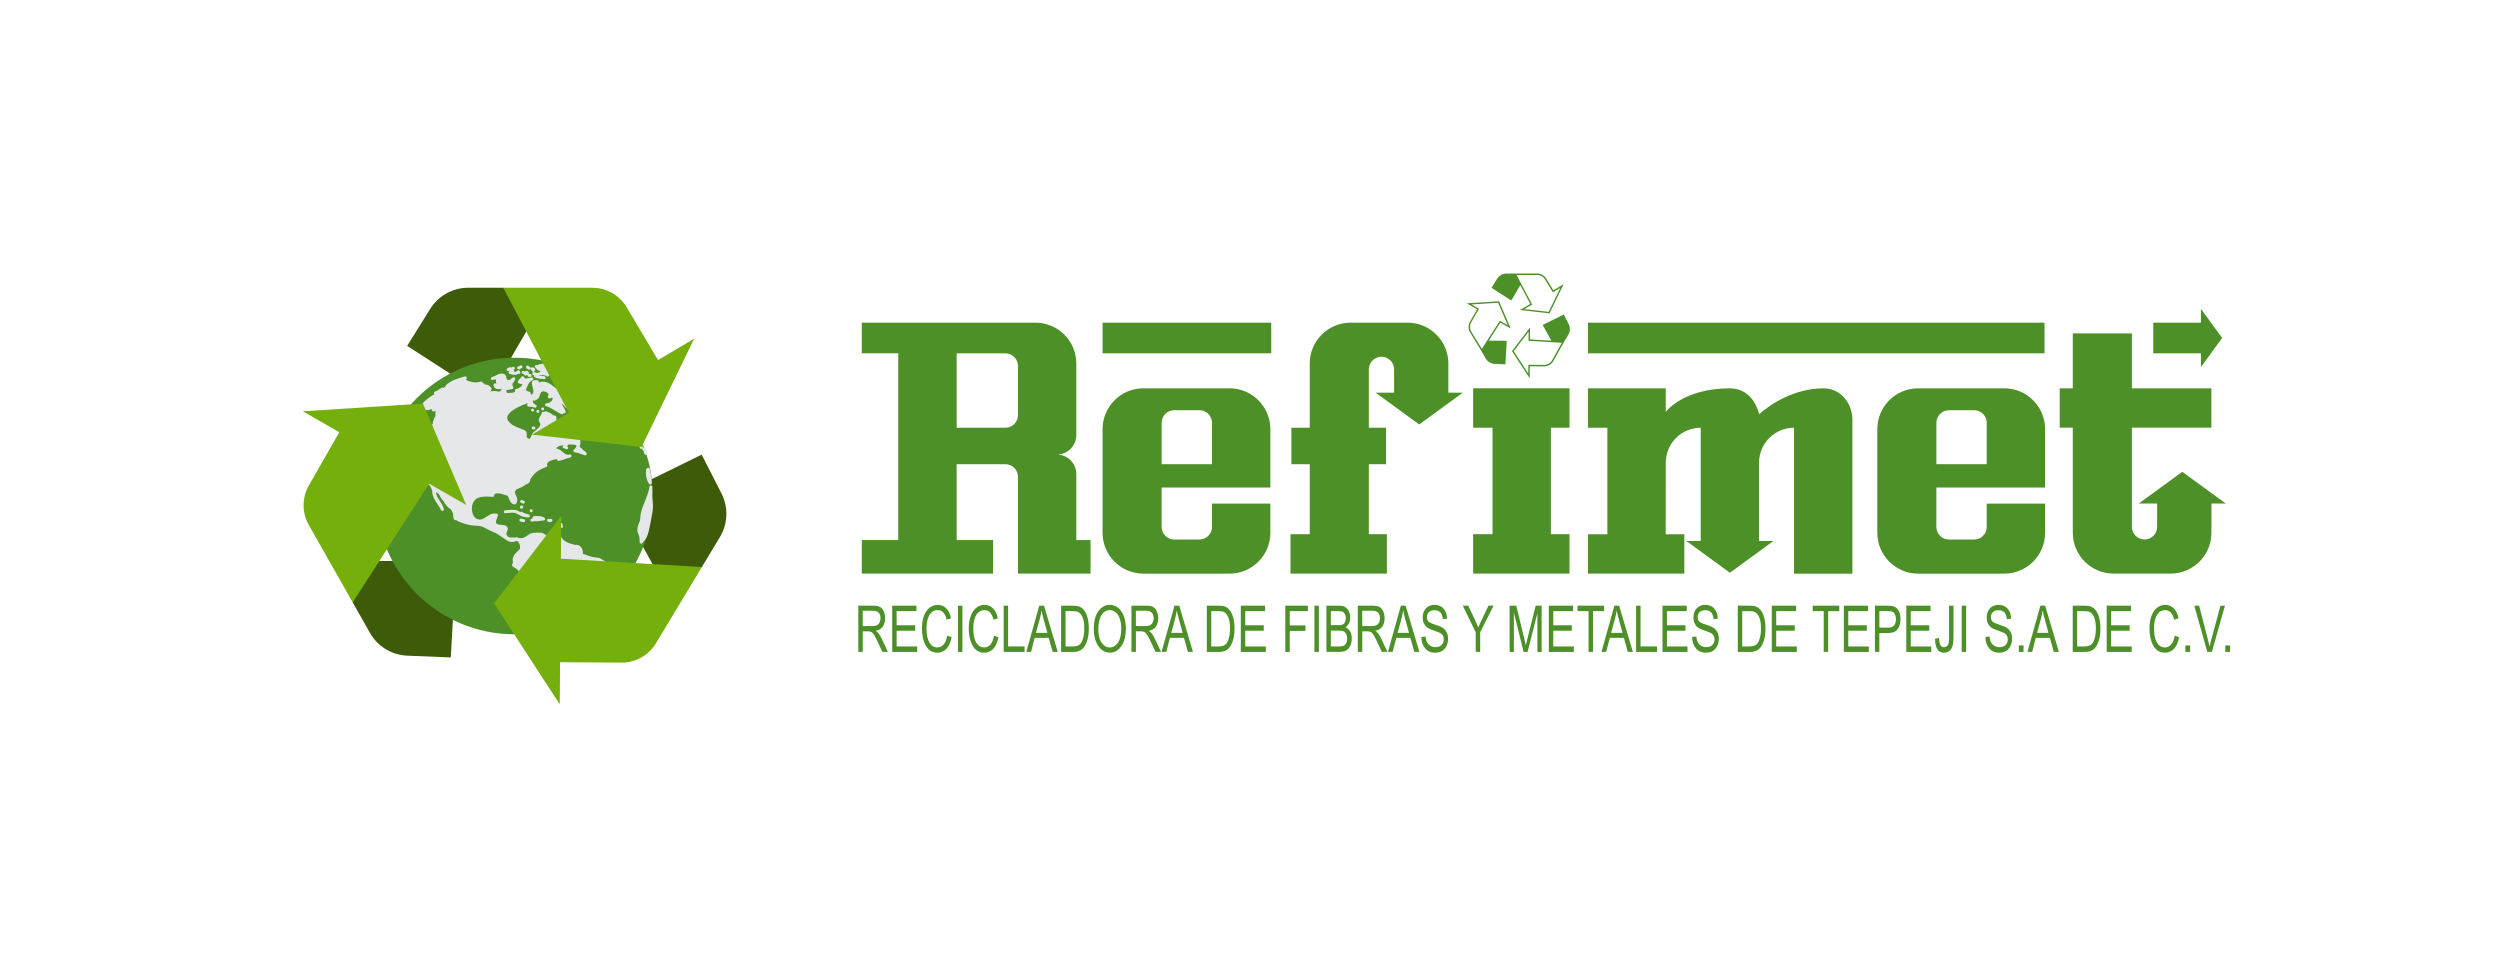 <?xml version="1.0" encoding="utf-8"?>
<!-- Generator: Adobe Illustrator 24.0.0, SVG Export Plug-In . SVG Version: 6.00 Build 0)  -->
<svg version="1.1" id="Capa_1" xmlns="http://www.w3.org/2000/svg" xmlns:xlink="http://www.w3.org/1999/xlink" x="0px" y="0px"
	 viewBox="0 0 750 294" style="enable-background:new 0 0 750 294;" xml:space="preserve">
<style type="text/css">
	.st0{fill:#4C9027;}
	.st1{fill:#3D5B09;}
	.st2{fill-rule:evenodd;clip-rule:evenodd;fill:#4C9027;}
	.st3{fill:#E6E7E8;}
	.st4{fill:#74AF0C;}
</style>
<g>
	<path class="st0" d="M381.11,146.26v-17.51c0-6.77-5.49-12.26-12.26-12.26h-25.82c-6.77,0-12.26,5.49-12.26,12.26v31.08
		c0,6.77,5.49,12.26,12.26,12.26h25.82c6.77,0,12.26-5.49,12.26-12.26v-8.75H363.6v7c0,2.08-1.69,3.78-3.78,3.78h-7.55
		c-2.08,0-3.78-1.69-3.78-3.78v-11.82H381.11z M352.27,123.06h7.55c2.08,0,3.78,1.69,3.78,3.78v12.42h-15.1v-12.42
		C348.5,124.75,350.19,123.06,352.27,123.06z"/>
	<path class="st0" d="M613.53,146.26v-17.51c0-6.77-5.49-12.26-12.26-12.26h-25.82c-6.77,0-12.26,5.49-12.26,12.26v31.08
		c0,6.77,5.49,12.26,12.26,12.26h25.82c6.77,0,12.26-5.49,12.26-12.26v-8.75h-17.51v7c0,2.08-1.69,3.78-3.78,3.78h-7.55
		c-2.08,0-3.78-1.69-3.78-3.78v-11.82H613.53z M584.69,123.06h7.55c2.08,0,3.78,1.69,3.78,3.78v12.42h-15.1v-12.42
		C580.92,124.75,582.61,123.06,584.69,123.06z"/>
	<path class="st0" d="M283.5,128.31"/>
	<polygon class="st0" points="470.85,128.31 470.85,116.49 441.94,116.49 441.94,128.31 447.76,128.31 447.76,160.26 441.94,160.26 
		441.94,172.08 470.85,172.08 470.85,160.26 465.27,160.26 465.27,128.31 	"/>
	<rect x="330.77" y="96.8" class="st0" width="50.6" height="9.19"/>
	<rect x="476.39" y="96.8" class="st0" width="136.96" height="9.19"/>
	<path class="st0" d="M667.74,151.07l-13.06-9.53l-13.06,9.53h5.52v7c0,2.08-1.69,3.78-3.78,3.78h-0.01c-2.08,0-3.78-1.69-3.78-3.78
		v-29.76h23.85v-11.82h-23.85v-16.48h-17.73v16.48h-3.92v11.82h3.92v31.51c0,6.77,5.49,12.26,12.26,12.26h17.07
		c6.77,0,12.26-5.49,12.26-12.26v-8.75H667.74z"/>
	<path class="st0" d="M412.7,117.81l13.06,9.53l13.06-9.53h-4.31v-8.75c0-6.77-5.49-12.26-12.26-12.26h-17.07
		c-6.77,0-12.26,5.49-12.26,12.26v19.26h-5.51v10.94h5.51v21.01h-5.77v11.82h28.91v-11.82h-5.41v-21.01h5.15v-10.94h-5.15V110.8
		c0-2.08,1.69-3.78,3.78-3.78h0.01c2.08,0,3.78,1.69,3.78,3.78v7H412.7z"/>
	<path class="st0" d="M554.09,120.39c-1.28-1.95-3.47-3.89-7.1-3.89c-11.13,0-19.26,7.79-19.26,7.79s-1.51-7.79-8.75-7.79
		c-14.08,0-19.26,7.07-19.26,7.07v-7.07h-23.33v11.82h5.82v31.95h-5.82v11.82h28.91v-11.82h-5.59l0.02-21.46
		c0-5.8,4.7-10.49,10.49-10.49v33.97h-4.31l13.06,9.53l13.06-9.53h-4.31l0-23.48c0-5.8,4.7-10.49,10.49-10.49l0,43.77h17.51l0-45.95
		C555.75,124.1,555.21,122.08,554.09,120.39z"/>
	<polygon class="st0" points="666.64,101.39 660.28,92.67 660.28,96.8 645.98,96.8 645.98,105.99 660.28,105.99 660.28,110.11 	"/>
	<path class="st0" d="M322.89,162.01v-19.78c0-3.24-2.63-5.86-5.86-5.86c3.24,0,5.86-2.63,5.86-5.86v-21.45
		c0-6.77-5.49-12.26-12.26-12.26h-52.09v9.19h10.94v56.03h-10.94v10.07h39.39v-10.07H287v-22.76h14.61c2.08,0,3.78,1.69,3.78,3.78
		v29.05h21.77v-0.68v-9.39H322.89z M305.39,124.54c0,2.08-1.69,3.78-3.78,3.78h-12.42H287v-22.32h14.61c2.08,0,3.78,1.69,3.78,3.78
		V124.54z"/>
	<g>
		<path class="st0" d="M257.49,195.57V181.7h4.46c0.93,0,1.62,0.13,2.06,0.39c0.44,0.26,0.81,0.69,1.09,1.29
			c0.28,0.6,0.43,1.3,0.43,2.09c0,1.05-0.24,1.89-0.72,2.54c-0.48,0.65-1.18,1.06-2.1,1.24c0.37,0.25,0.66,0.51,0.85,0.77
			c0.4,0.53,0.74,1.12,1.05,1.77l1.76,3.77h-1.67l-1.34-2.88c-0.52-1.13-0.91-1.89-1.18-2.28c-0.26-0.39-0.52-0.66-0.77-0.79
			c-0.25-0.14-0.59-0.2-1.04-0.2h-1.54v6.16H257.49z M258.82,187.82h2.86c0.62,0,1.1-0.09,1.42-0.26c0.32-0.17,0.58-0.44,0.77-0.8
			c0.19-0.37,0.28-0.79,0.28-1.28c0-0.7-0.18-1.25-0.54-1.65c-0.36-0.4-0.9-0.6-1.61-0.6h-3.18V187.82z"/>
		<path class="st0" d="M267.66,195.57V181.7h7.27v1.64h-5.94v4.24h5.56v1.64h-5.56v4.72h6.17v1.64H267.66z"/>
		<path class="st0" d="M284.14,190.7l1.34,0.46c-0.3,1.56-0.81,2.72-1.55,3.49c-0.74,0.77-1.64,1.15-2.7,1.15
			c-0.93,0-1.73-0.26-2.39-0.77c-0.66-0.51-1.2-1.34-1.62-2.47c-0.42-1.14-0.63-2.48-0.63-4.02c0-1.53,0.21-2.82,0.63-3.88
			c0.42-1.06,0.99-1.86,1.71-2.39c0.72-0.54,1.52-0.81,2.41-0.81c0.97,0,1.81,0.34,2.5,1.02c0.7,0.68,1.19,1.68,1.47,3.01l-1.3,0.43
			c-0.45-1.92-1.34-2.88-2.69-2.88c-0.67,0-1.25,0.19-1.74,0.58c-0.49,0.39-0.88,0.99-1.18,1.81c-0.29,0.82-0.44,1.86-0.44,3.11
			c0,1.9,0.3,3.32,0.89,4.27c0.59,0.95,1.38,1.42,2.36,1.42c0.72,0,1.35-0.29,1.88-0.87C283.61,192.77,283.96,191.89,284.14,190.7z"
			/>
		<path class="st0" d="M287.39,195.57V181.7h1.33v13.87H287.39z"/>
		<path class="st0" d="M298.18,190.7l1.34,0.46c-0.3,1.56-0.81,2.72-1.55,3.49c-0.74,0.77-1.64,1.15-2.7,1.15
			c-0.93,0-1.73-0.26-2.39-0.77c-0.66-0.51-1.2-1.34-1.62-2.47c-0.42-1.14-0.63-2.48-0.63-4.02c0-1.53,0.21-2.82,0.63-3.88
			c0.42-1.06,0.99-1.86,1.71-2.39c0.72-0.54,1.52-0.81,2.41-0.81c0.97,0,1.81,0.34,2.5,1.02c0.7,0.68,1.19,1.68,1.47,3.01l-1.3,0.43
			c-0.45-1.92-1.34-2.88-2.69-2.88c-0.67,0-1.25,0.19-1.74,0.58c-0.49,0.39-0.88,0.99-1.18,1.81c-0.29,0.82-0.44,1.86-0.44,3.11
			c0,1.9,0.3,3.32,0.89,4.27c0.59,0.95,1.38,1.42,2.36,1.42c0.72,0,1.35-0.29,1.88-0.87C297.65,192.77,298.01,191.89,298.18,190.7z"
			/>
		<path class="st0" d="M301.1,195.57V181.7h1.33v12.23h4.95v1.64H301.1z"/>
		<path class="st0" d="M307.9,195.57l3.88-13.87h1.42l4.12,13.87h-1.52l-1.17-4.2h-4.23l-1.09,4.2H307.9z M310.78,189.87h3.43
			l-1.05-3.84c-0.32-1.18-0.56-2.14-0.71-2.88c-0.13,0.89-0.31,1.77-0.55,2.65L310.78,189.87z"/>
		<path class="st0" d="M318.33,195.57V181.7h3.47c0.86,0,1.51,0.09,1.96,0.26c0.59,0.22,1.09,0.62,1.52,1.21
			c0.43,0.59,0.76,1.33,1,2.22c0.24,0.89,0.36,1.95,0.36,3.17c0,1.57-0.2,2.9-0.61,4c-0.41,1.09-0.93,1.87-1.57,2.33
			c-0.64,0.46-1.47,0.69-2.51,0.69H318.33z M319.66,193.93h2.14c0.86,0,1.52-0.16,1.97-0.48c0.45-0.32,0.79-0.83,1.03-1.54
			c0.32-0.94,0.48-2.06,0.48-3.38c0-1.41-0.17-2.51-0.51-3.31c-0.34-0.8-0.77-1.34-1.3-1.61c-0.36-0.18-0.92-0.27-1.7-0.27h-2.11
			V193.93z"/>
		<path class="st0" d="M328.13,188.81c0-2.36,0.46-4.18,1.38-5.45c0.92-1.27,2.07-1.91,3.44-1.91c0.89,0,1.7,0.28,2.43,0.85
			c0.73,0.57,1.31,1.39,1.74,2.47c0.43,1.08,0.64,2.37,0.64,3.86c0,2.06-0.41,3.73-1.24,5.02c-0.91,1.43-2.1,2.14-3.57,2.14
			c-1.48,0-2.68-0.73-3.58-2.19C328.54,192.28,328.13,190.68,328.13,188.81z M329.5,188.84c0,1.71,0.33,3.04,1,3.98
			c0.67,0.94,1.48,1.42,2.43,1.42c0.98,0,1.79-0.48,2.45-1.43c0.66-0.95,0.99-2.35,0.99-4.2c0-1.19-0.17-2.26-0.51-3.2
			c-0.26-0.72-0.66-1.3-1.18-1.73c-0.53-0.43-1.1-0.65-1.73-0.65c-1,0-1.83,0.47-2.48,1.42C329.83,185.39,329.5,186.85,329.5,188.84
			z"/>
		<path class="st0" d="M339.43,195.57V181.7h4.46c0.93,0,1.62,0.13,2.06,0.39c0.44,0.26,0.81,0.69,1.09,1.29
			c0.28,0.6,0.43,1.3,0.43,2.09c0,1.05-0.24,1.89-0.72,2.54c-0.48,0.65-1.18,1.06-2.1,1.24c0.37,0.25,0.66,0.51,0.85,0.77
			c0.4,0.53,0.74,1.12,1.05,1.77l1.76,3.77h-1.67l-1.34-2.88c-0.52-1.13-0.91-1.89-1.18-2.28c-0.26-0.39-0.52-0.66-0.77-0.79
			c-0.25-0.14-0.59-0.2-1.04-0.2h-1.54v6.16H339.43z M340.76,187.82h2.86c0.62,0,1.1-0.09,1.42-0.26c0.32-0.17,0.58-0.44,0.77-0.8
			c0.19-0.37,0.28-0.79,0.28-1.28c0-0.7-0.18-1.25-0.54-1.65c-0.36-0.4-0.9-0.6-1.61-0.6h-3.18V187.82z"/>
		<path class="st0" d="M348.47,195.57l3.88-13.87h1.42l4.12,13.87h-1.52l-1.17-4.2h-4.23l-1.09,4.2H348.47z M351.36,189.87h3.43
			l-1.05-3.84c-0.32-1.18-0.56-2.14-0.71-2.88c-0.13,0.89-0.31,1.77-0.55,2.65L351.36,189.87z"/>
		<path class="st0" d="M362.05,195.57V181.7h3.47c0.86,0,1.51,0.09,1.96,0.26c0.59,0.22,1.09,0.62,1.52,1.21
			c0.43,0.59,0.76,1.33,1,2.22c0.24,0.89,0.36,1.95,0.36,3.17c0,1.57-0.2,2.9-0.61,4c-0.41,1.09-0.93,1.87-1.57,2.33
			c-0.64,0.46-1.47,0.69-2.51,0.69H362.05z M363.38,193.93h2.14c0.86,0,1.52-0.16,1.97-0.48c0.45-0.32,0.79-0.83,1.03-1.54
			c0.32-0.94,0.48-2.06,0.48-3.38c0-1.41-0.17-2.51-0.51-3.31c-0.34-0.8-0.77-1.34-1.3-1.61c-0.36-0.18-0.92-0.27-1.7-0.27h-2.11
			V193.93z"/>
		<path class="st0" d="M372.24,195.57V181.7h7.27v1.64h-5.94v4.24h5.56v1.64h-5.56v4.72h6.17v1.64H372.24z"/>
		<path class="st0" d="M385.59,195.57V181.7h6.78v1.64h-5.45v4.29h4.72v1.64h-4.72v6.3H385.59z"/>
		<path class="st0" d="M394.33,195.57V181.7h1.33v13.87H394.33z"/>
		<path class="st0" d="M397.93,195.57V181.7h3.78c0.76,0,1.37,0.13,1.82,0.4c0.45,0.27,0.81,0.69,1.1,1.25
			c0.28,0.57,0.43,1.19,0.43,1.88c0,0.64-0.12,1.21-0.37,1.72c-0.25,0.51-0.59,0.92-1.04,1.23c0.58,0.24,1.04,0.65,1.38,1.23
			c0.34,0.58,0.5,1.29,0.5,2.13c0,0.84-0.15,1.58-0.46,2.21c-0.3,0.63-0.71,1.09-1.22,1.38c-0.51,0.29-1.2,0.43-2.09,0.43H397.93z
			 M399.26,187.53h2.18c0.57,0,0.97-0.04,1.22-0.13c0.35-0.13,0.61-0.35,0.8-0.67c0.19-0.31,0.28-0.74,0.28-1.27
			c0-0.5-0.09-0.91-0.26-1.24c-0.17-0.33-0.4-0.56-0.68-0.69c-0.28-0.13-0.79-0.19-1.52-0.19h-2.02V187.53z M399.26,193.93h2.51
			c0.55,0,0.96-0.06,1.22-0.17c0.38-0.16,0.67-0.43,0.87-0.81c0.2-0.38,0.3-0.85,0.3-1.41c0-0.52-0.1-0.97-0.29-1.33
			c-0.19-0.36-0.45-0.63-0.77-0.79c-0.32-0.17-0.83-0.25-1.51-0.25h-2.33V193.93z"/>
		<path class="st0" d="M407.34,195.57V181.7h4.46c0.93,0,1.62,0.13,2.06,0.39c0.44,0.26,0.81,0.69,1.09,1.29
			c0.28,0.6,0.43,1.3,0.43,2.09c0,1.05-0.24,1.89-0.72,2.54c-0.48,0.65-1.18,1.06-2.1,1.24c0.37,0.25,0.66,0.51,0.85,0.77
			c0.4,0.53,0.74,1.12,1.05,1.77l1.76,3.77h-1.67l-1.34-2.88c-0.52-1.13-0.91-1.89-1.18-2.28c-0.26-0.39-0.52-0.66-0.77-0.79
			s-0.59-0.2-1.04-0.2h-1.54v6.16H407.34z M408.67,187.82h2.86c0.62,0,1.1-0.09,1.42-0.26c0.32-0.17,0.58-0.44,0.77-0.8
			c0.19-0.37,0.28-0.79,0.28-1.28c0-0.7-0.18-1.25-0.54-1.65c-0.36-0.4-0.9-0.6-1.61-0.6h-3.18V187.82z"/>
		<path class="st0" d="M416.39,195.57l3.88-13.87h1.42l4.12,13.87h-1.52l-1.17-4.2h-4.23l-1.09,4.2H416.39z M419.27,189.87h3.43
			l-1.05-3.84c-0.32-1.18-0.56-2.14-0.71-2.88c-0.13,0.89-0.31,1.77-0.55,2.65L419.27,189.87z"/>
		<path class="st0" d="M426.41,191.1l1.25-0.15c0.07,0.76,0.22,1.36,0.46,1.78c0.24,0.43,0.58,0.77,1.02,1.03
			c0.44,0.26,0.94,0.39,1.49,0.39c0.79,0,1.41-0.22,1.84-0.66c0.44-0.44,0.66-1.01,0.66-1.7c0-0.41-0.08-0.77-0.24-1.07
			c-0.16-0.31-0.4-0.56-0.72-0.75c-0.32-0.19-1.01-0.47-2.08-0.83c-0.95-0.32-1.62-0.64-2.02-0.96c-0.4-0.32-0.71-0.73-0.94-1.22
			c-0.22-0.49-0.33-1.05-0.33-1.68c0-1.12,0.32-2.04,0.96-2.75c0.64-0.71,1.51-1.07,2.59-1.07c0.75,0,1.4,0.17,1.96,0.5
			c0.56,0.33,1,0.81,1.3,1.44c0.31,0.62,0.48,1.36,0.5,2.2l-1.28,0.13c-0.07-0.9-0.31-1.57-0.72-2.01
			c-0.41-0.43-0.99-0.65-1.73-0.65c-0.75,0-1.33,0.19-1.72,0.57s-0.59,0.87-0.59,1.48c0,0.56,0.15,1,0.44,1.31
			c0.29,0.31,0.94,0.62,1.96,0.94c0.99,0.31,1.69,0.58,2.09,0.81c0.61,0.35,1.08,0.82,1.39,1.4c0.31,0.58,0.47,1.26,0.47,2.06
			c0,0.79-0.16,1.52-0.49,2.17c-0.33,0.65-0.78,1.15-1.34,1.49c-0.57,0.34-1.25,0.51-2.05,0.51c-1.24,0-2.23-0.42-2.97-1.27
			C426.82,193.69,426.43,192.54,426.41,191.1z"/>
		<path class="st0" d="M442.72,195.57v-5.87l-3.87-7.99h1.63l1.97,4.18c0.39,0.83,0.73,1.61,1.03,2.35c0.3-0.73,0.66-1.54,1.1-2.45
			l1.95-4.08h1.54l-4.02,7.99v5.87H442.72z"/>
		<path class="st0" d="M452.88,195.57V181.7h2l2.39,9.82l0.48,2.05c0.12-0.51,0.3-1.25,0.54-2.22l2.41-9.65h1.79v13.87h-1.28v-11.6
			l-2.93,11.6h-1.2l-2.92-11.8v11.8H452.88z"/>
		<path class="st0" d="M464.65,195.57V181.7h7.27v1.64h-5.94v4.24h5.56v1.64h-5.56v4.72h6.17v1.64H464.65z"/>
		<path class="st0" d="M476.57,195.57v-12.23h-3.31v-1.64h7.97v1.64h-3.33v12.23H476.57z"/>
		<path class="st0" d="M480.44,195.57l3.88-13.87h1.42l4.12,13.87h-1.52l-1.17-4.2h-4.23l-1.09,4.2H480.44z M483.33,189.87h3.43
			l-1.05-3.84c-0.32-1.18-0.56-2.14-0.71-2.88c-0.13,0.89-0.31,1.77-0.55,2.65L483.33,189.87z"/>
		<path class="st0" d="M490.83,195.57V181.7h1.33v12.23h4.95v1.64H490.83z"/>
		<path class="st0" d="M498.75,195.57V181.7h7.27v1.64h-5.94v4.24h5.56v1.64h-5.56v4.72h6.17v1.64H498.75z"/>
		<path class="st0" d="M507.64,191.1l1.25-0.15c0.07,0.76,0.22,1.36,0.46,1.78c0.24,0.43,0.58,0.77,1.02,1.03
			c0.44,0.26,0.94,0.39,1.49,0.39c0.79,0,1.41-0.22,1.84-0.66c0.44-0.44,0.66-1.01,0.66-1.7c0-0.41-0.08-0.77-0.24-1.07
			c-0.16-0.31-0.4-0.56-0.72-0.75c-0.32-0.19-1.01-0.47-2.08-0.83c-0.95-0.32-1.62-0.64-2.02-0.96c-0.4-0.32-0.71-0.73-0.94-1.22
			c-0.22-0.49-0.33-1.05-0.33-1.68c0-1.12,0.32-2.04,0.96-2.75c0.64-0.71,1.51-1.07,2.59-1.07c0.75,0,1.4,0.17,1.96,0.5
			c0.56,0.33,1,0.81,1.3,1.44c0.31,0.62,0.48,1.36,0.5,2.2l-1.28,0.13c-0.07-0.9-0.31-1.57-0.72-2.01
			c-0.41-0.43-0.99-0.65-1.73-0.65c-0.75,0-1.33,0.19-1.72,0.57c-0.4,0.38-0.59,0.87-0.59,1.48c0,0.56,0.15,1,0.44,1.31
			c0.29,0.31,0.94,0.62,1.96,0.94c0.99,0.31,1.69,0.58,2.09,0.81c0.61,0.35,1.08,0.82,1.39,1.4c0.31,0.58,0.47,1.26,0.47,2.06
			c0,0.79-0.16,1.52-0.49,2.17c-0.33,0.65-0.78,1.15-1.34,1.49c-0.57,0.34-1.25,0.51-2.05,0.51c-1.24,0-2.23-0.42-2.97-1.27
			C508.06,193.69,507.67,192.54,507.64,191.1z"/>
		<path class="st0" d="M521.34,195.57V181.7h3.47c0.86,0,1.51,0.09,1.96,0.26c0.59,0.22,1.09,0.62,1.52,1.21
			c0.43,0.59,0.76,1.33,1,2.22c0.24,0.89,0.36,1.95,0.36,3.17c0,1.57-0.2,2.9-0.61,4c-0.41,1.09-0.93,1.87-1.57,2.33
			c-0.64,0.46-1.47,0.69-2.51,0.69H521.34z M522.67,193.93h2.14c0.86,0,1.52-0.16,1.97-0.48c0.45-0.32,0.79-0.83,1.03-1.54
			c0.32-0.94,0.48-2.06,0.48-3.38c0-1.41-0.17-2.51-0.51-3.31c-0.34-0.8-0.77-1.34-1.3-1.61c-0.36-0.18-0.92-0.27-1.7-0.27h-2.11
			V193.93z"/>
		<path class="st0" d="M531.53,195.57V181.7h7.27v1.64h-5.94v4.24h5.56v1.64h-5.56v4.72h6.17v1.64H531.53z"/>
		<path class="st0" d="M547.12,195.57v-12.23h-3.31v-1.64h7.97v1.64h-3.33v12.23H547.12z"/>
		<path class="st0" d="M553.15,195.57V181.7h7.27v1.64h-5.94v4.24h5.56v1.64h-5.56v4.72h6.17v1.64H553.15z"/>
		<path class="st0" d="M562.48,195.57V181.7h3.79c0.89,0,1.55,0.09,1.97,0.26c0.58,0.24,1.04,0.68,1.39,1.33
			c0.35,0.65,0.52,1.45,0.52,2.39c0,1.25-0.28,2.27-0.85,3.05c-0.56,0.79-1.54,1.18-2.92,1.18h-2.58v5.64H562.48z M563.81,188.29
			h2.6c0.82,0,1.42-0.21,1.8-0.63s0.57-1.05,0.57-1.9c0-0.55-0.09-1.02-0.28-1.41c-0.19-0.39-0.41-0.66-0.68-0.8
			c-0.26-0.14-0.74-0.22-1.43-0.22h-2.58V188.29z"/>
		<path class="st0" d="M571.89,195.57V181.7h7.27v1.64h-5.94v4.24h5.56v1.64h-5.56v4.72h6.17v1.64H571.89z"/>
		<path class="st0" d="M580.52,191.63l1.2-0.23c0.03,1.06,0.18,1.78,0.43,2.18c0.26,0.39,0.61,0.59,1.06,0.59
			c0.32,0,0.6-0.1,0.84-0.3c0.24-0.2,0.41-0.45,0.49-0.75c0.12-0.41,0.18-1.03,0.18-1.86v-9.55h1.33v9.45c0,1.7-0.25,2.9-0.74,3.6
			c-0.49,0.7-1.19,1.05-2.09,1.05c-0.88,0-1.53-0.32-1.96-0.95C580.77,194.14,580.52,193.06,580.52,191.63z"/>
		<path class="st0" d="M588.51,195.57V181.7h1.33v13.87H588.51z"/>
		<path class="st0" d="M595.62,191.1l1.25-0.15c0.07,0.76,0.22,1.36,0.46,1.78c0.24,0.43,0.58,0.77,1.02,1.03
			c0.44,0.26,0.94,0.39,1.49,0.39c0.79,0,1.41-0.22,1.84-0.66c0.44-0.44,0.66-1.01,0.66-1.7c0-0.41-0.08-0.77-0.24-1.07
			c-0.16-0.31-0.4-0.56-0.72-0.75c-0.32-0.19-1.01-0.47-2.08-0.83c-0.95-0.32-1.62-0.64-2.02-0.96c-0.4-0.32-0.71-0.73-0.94-1.22
			c-0.22-0.49-0.33-1.05-0.33-1.68c0-1.12,0.32-2.04,0.96-2.75c0.64-0.71,1.51-1.07,2.59-1.07c0.75,0,1.4,0.17,1.96,0.5
			c0.56,0.33,1,0.81,1.3,1.44c0.31,0.62,0.48,1.36,0.5,2.2l-1.28,0.13c-0.07-0.9-0.3-1.57-0.72-2.01c-0.41-0.43-0.99-0.65-1.73-0.65
			c-0.75,0-1.33,0.19-1.72,0.57c-0.4,0.38-0.59,0.87-0.59,1.48c0,0.56,0.15,1,0.44,1.31c0.29,0.31,0.94,0.62,1.96,0.94
			c0.99,0.31,1.69,0.58,2.09,0.81c0.61,0.35,1.08,0.82,1.39,1.4c0.31,0.58,0.47,1.26,0.47,2.06c0,0.79-0.16,1.52-0.49,2.17
			c-0.33,0.65-0.78,1.15-1.34,1.49c-0.57,0.34-1.25,0.51-2.05,0.51c-1.24,0-2.23-0.42-2.97-1.27
			C596.03,193.69,595.64,192.54,595.62,191.1z"/>
		<path class="st0" d="M605.65,195.57v-1.94h1.41v1.94H605.65z"/>
		<path class="st0" d="M608.24,195.57l3.88-13.87h1.42l4.12,13.87h-1.52l-1.17-4.2h-4.23l-1.09,4.2H608.24z M611.12,189.87h3.43
			l-1.05-3.84c-0.32-1.18-0.56-2.14-0.71-2.88c-0.13,0.89-0.31,1.77-0.55,2.65L611.12,189.87z"/>
		<path class="st0" d="M621.82,195.57V181.7h3.47c0.86,0,1.51,0.09,1.96,0.26c0.59,0.22,1.09,0.62,1.52,1.21
			c0.43,0.59,0.76,1.33,1,2.22c0.24,0.89,0.36,1.95,0.36,3.17c0,1.57-0.2,2.9-0.61,4c-0.41,1.09-0.93,1.87-1.57,2.33
			c-0.64,0.46-1.47,0.69-2.51,0.69H621.82z M623.14,193.93h2.14c0.86,0,1.52-0.16,1.97-0.48c0.45-0.32,0.79-0.83,1.03-1.54
			c0.32-0.94,0.48-2.06,0.48-3.38c0-1.41-0.17-2.51-0.51-3.31c-0.34-0.8-0.77-1.34-1.3-1.61c-0.36-0.18-0.92-0.27-1.7-0.27h-2.11
			V193.93z"/>
		<path class="st0" d="M632.01,195.57V181.7h7.27v1.64h-5.94v4.24h5.56v1.64h-5.56v4.72h6.17v1.64H632.01z"/>
		<path class="st0" d="M652.4,190.7l1.34,0.46c-0.3,1.56-0.81,2.72-1.55,3.49c-0.74,0.77-1.64,1.15-2.7,1.15
			c-0.93,0-1.73-0.26-2.39-0.77c-0.66-0.51-1.2-1.34-1.62-2.47c-0.42-1.14-0.63-2.48-0.63-4.02c0-1.53,0.21-2.82,0.63-3.88
			c0.42-1.06,0.99-1.86,1.71-2.39c0.72-0.54,1.52-0.81,2.41-0.81c0.97,0,1.81,0.34,2.5,1.02c0.7,0.68,1.19,1.68,1.47,3.01
			l-1.31,0.43c-0.45-1.92-1.34-2.88-2.69-2.88c-0.67,0-1.25,0.19-1.74,0.58c-0.49,0.39-0.88,0.99-1.18,1.81
			c-0.29,0.82-0.44,1.86-0.44,3.11c0,1.9,0.3,3.32,0.89,4.27c0.59,0.95,1.38,1.42,2.36,1.42c0.72,0,1.35-0.29,1.88-0.87
			C651.86,192.77,652.22,191.89,652.4,190.7z"/>
		<path class="st0" d="M655.61,195.57v-1.94h1.41v1.94H655.61z"/>
		<path class="st0" d="M662.19,195.57l-3.9-13.87h1.44l2.62,10.07c0.2,0.78,0.38,1.54,0.53,2.27c0.16-0.76,0.33-1.52,0.54-2.27
			l2.72-10.07h1.35l-3.93,13.87H662.19z"/>
		<path class="st0" d="M667.59,195.57v-1.94H669v1.94H667.59z"/>
	</g>
	<g>
		<path class="st1" d="M151.01,86.32h-10.53c-4.65,0-8.97,2.4-11.43,6.35l-6.9,11.1l24.2,15.6l13.27-22.91L151.01,86.32z"/>
		<path class="st1" d="M210.55,170.12l5.43-9.02c2.4-3.98,2.57-8.93,0.46-13.07l-5.94-11.64l-25.85,12.68l12.78,23.19L210.55,170.12
			z"/>
		<path class="st1" d="M105.81,180.73l5.2,9.16c2.29,4.05,6.52,6.62,11.16,6.81l13.06,0.53l1.63-28.75l-26.48-0.23L105.81,180.73z"
			/>
		<g>
			<circle class="st2" cx="154.36" cy="148.8" r="41.49"/>
			<g>
				<path class="st3" d="M181.38,168.28c-0.46-0.21-0.87-0.53-1.3-0.78c-0.31-0.18-0.73-0.19-1.08-0.22
					c-0.83-0.08-1.55-0.22-2.33-0.49c-0.64-0.22-1.22-0.5-1.85-0.66c0.07-0.24,0.08-0.53,0-0.89c-0.2-1.01-1.12-2.01-2.18-1.75
					c-1.72-0.42-3.52-0.89-4.4-2.55c-0.74-1.37-2.43-0.38-3.54-0.24c-1,0.13-1.51-0.89-2.44-0.9c-0.86-0.01-1.77-0.04-2.61,0.11
					c-1.22,0.21-1.96,1.52-3.25,1.56c-0.34,0.01-0.7-0.1-1.05-0.14c-0.11-0.2-0.34-0.31-0.57-0.13c-0.04,0.03-0.08,0.05-0.11,0.07
					c-0.27-0.02-0.54-0.02-0.82-0.01c-0.86,0.03-1.52,0.02-1.94-0.99c-0.12-0.28,0.3-1,0.4-1.31c0.14-0.48-0.19-1.16-0.67-1.31
					c-0.89-0.27-1.74-0.07-2.61-0.5c-0.68-0.34,0.24-1.91,0.34-2.49c0.04-0.22-0.06-0.5-0.31-0.55c-1.18-0.2-1.79,0.03-2.81,0.71
					c-0.62,0.41-1.27,0.96-2.03,1.04c-1.26,0.13-2.11-0.74-2.44-1.85c-0.51-1.72-0.14-3.95,1.67-4.67c1.34-0.54,2.97-0.36,4.37-0.28
					c0.26,0.02,0.42-0.22,0.44-0.44c0.17-1.43,3.29-0.04,4.09,0.14c0.32,1.04,1,2.58,1.95,2.58c0.59,0,0.77-0.67,0.86-1.13
					c0.22-1.13-0.97-2.02-0.6-2.93c0.17-0.18,0.34-0.37,0.51-0.55c0.97-0.32,1.88-0.73,2.67-1.39c0.76-0.19,1.38-0.69,1.34-1.54
					c0.29-0.42,0.58-0.85,0.9-1.24c0.99-1.23,2.45-1.96,3.9-2.47c0.21-0.07,0.41-0.31,0.31-0.55c-0.44-1.09,1.8-1.68,2.91-1.81
					c0.01,0.07,0.02,0.13,0.04,0.21c0.04,0.17,0.24,0.35,0.43,0.33c1.26-0.16,2.35-0.78,3.57-1.07c0.55-0.16,0.32-0.99-0.24-0.86
					c-1.24,0.37-1.87-0.69-2.77-1.28c-0.43-0.28-0.88-0.46-1.35-0.6c0.28-0.21,0.54-0.42,0.81-0.59c0.41-0.11,0.83-0.21,1.25-0.3
					c0.1,0.01,0.2,0.02,0.3,0.04c0.01,0,0.03,0.01,0.04,0.01c-0.21,0.02-0.39,0.24-0.39,0.44c0,0.26,0.2,0.42,0.44,0.44
					c0.16,0.02,0.38,0.13,0.55,0.23c0.5,0.29,0.94-0.48,0.45-0.77c-0.12-0.07-0.24-0.13-0.36-0.18c0.01,0,0.03,0.01,0.04,0.01
					c0.33,0.07,0.54-0.17,0.55-0.42c0.27-0.01,0.55-0.02,0.82-0.02c0.46,0,0.92,0.04,1.37,0.15c0.18,0.05,0.26,0.13,0.28,0.23
					c-0.02,0.06-0.02,0.13-0.01,0.2c-0.12,0.38-0.65,0.86-0.8,1.01c-0.29,0.29-0.06,0.73,0.31,0.76c1.09,0.08,2.01,0.63,3.06,0.9
					c0.38,0.1,0.7-0.31,0.5-0.65c-0.27-0.47-0.82-0.79-1.3-1.12c-0.01-0.17-0.1-0.34-0.3-0.42c-0.23-0.05-0.39-0.19-0.5-0.39
					c0.29-0.9,0.48-1.96-0.19-2.72c-0.85-0.97-2-1.35-2.76-2.4c-0.24-0.95-0.57-1.88-1.08-2.76c-0.16-0.28-0.61-0.29-0.77,0
					c-0.59,1.07-1.48,0.41-2.2-0.3c-0.01-0.18,0-0.36,0.05-0.55c0.05-0.24-0.07-0.47-0.31-0.55c-0.18-0.06-0.37-0.1-0.55-0.15
					c-0.21-0.14-0.42-0.27-0.64-0.39c-0.03-0.08-0.09-0.15-0.19-0.2c-0.3-0.15-0.67-0.35-1.04-0.46c-0.15-0.06-0.31-0.12-0.47-0.15
					c-0.17-0.03-0.33,0.04-0.44,0.16c-0.04,0.02-0.08,0.04-0.13,0.07c-0.28-0.19-0.7-0.06-0.7,0.34c0,0.1,0,0.21,0,0.31
					c-0.47,0.53-0.85,1.21-0.83,1.85c0.01,0.26,0.17,0.5,0.31,0.7c0.6,0.87-0.73,1.84-1.31,2.32c-0.43,0.35-0.81,0.73-1.08,1.23
					c-0.12,0.23-0.21,0.47-0.32,0.7c-0.04,0.08-0.08,0.16-0.12,0.24c-0.18,0.49-0.55,0.44-1.12-0.17c0.02-1.01,0.25-1.72-0.84-2.18
					c-0.48-0.21-1.01-0.4-1.53-0.6c-0.12-0.07-0.24-0.13-0.38-0.18c-0.04-0.01-0.07-0.02-0.11-0.02c-1.06-0.45-2.07-1-2.71-1.96
					c-1.55-2.33,4.09-4.76,5.92-5.22c-0.04,0.13-0.1,0.26-0.15,0.36c-0.15,0.28,0.03,0.68,0.38,0.67c0.65-0.03,1.24,0.06,1.86,0.27
					c0.48,0.16,0.8-0.59,0.34-0.81c-0.31-0.15-0.56-0.31-0.75-0.52c0-0.04-0.01-0.08-0.03-0.13c-0.05-0.13-0.1-0.26-0.15-0.38
					c-0.03-0.13-0.01-0.24,0.04-0.34c0.49,0.35,1.21-0.26,1.55-0.54c0.62-0.49,0.51-2.13,1.45-2.13c0.09,0,0.17-0.02,0.23-0.06
					c0.03,0.01,0.07,0.02,0.1,0.02c0.1,0.13,0.28,0.18,0.46,0.15c0.61,0.24,1.07,0.67,0.73,1.34c-0.21,0.42,0.21,0.78,0.61,0.61
					c0.72-0.31,0.97-0.13,0.64,0.51c-0.32,0.64-1.04,0.94-1.72,0.99c-0.49,0.03-0.62,0.74-0.12,0.87c1.7,0.44,3.04,1.73,4.66,2.4
					c0.28,0.11,0.5-0.11,0.54-0.36c0.02,0.01,0.04,0.02,0.06,0.04c0.41,0.29,0.76-0.25,0.61-0.61c-0.34-0.81-0.94-1.53-1.21-2.36
					c0.42,0.33,0.79,0.7,1.08,1.18c0.17,0.29,0.6,0.29,0.77,0c0.61-1.05,0.09-1.69-0.82-2.29c-0.98-0.65-0.24-0.74-0.57-1.52
					c-0.27-0.63-0.67-0.95-1.27-1.28c-1.35-0.74-2.71-2.35-4.31-2.53c-0.66-0.07-1.3,0.01-1.81,0.26c0.16-0.24,0.12-0.65-0.22-0.7
					c-3.93-0.59,0.28,3.73-2.07,4.3c-0.03-0.2-0.06-0.4-0.09-0.6c-0.03-0.19-0.25-0.33-0.43-0.33c-0.27,0.01-0.66-0.2-1.02-0.39
					c0.52-1.11,0.76-2.46,1.98-2.97c0.52-0.22,0.34-0.98-0.24-0.86c-0.56,0.12-1.11,0.24-1.67,0.31c-0.28,0.04-0.37-0.17-0.58-0.46
					c-0.16-0.23-0.49-0.31-0.7-0.09c-0.41,0.43-0.79,0.87-1.13,1.36c-0.13,0.18-0.05,0.51,0.16,0.61c0.47,0.21,0.86,0.3,1.25,0.26
					c-0.4,0.76-1.07,1.29-1.99,1.47c-0.25,0.05-0.35,0.32-0.31,0.55c0.13,0.67-1.4,0.62-2.41,0.62c-0.09-0.3-0.18-0.61-0.27-0.91
					c0.09,0.05,0.2,0.07,0.33,0.05c0.52-0.1,1.04-0.18,1.55-0.28c0.36-0.07,0.38-0.51,0.2-0.74c-0.13-0.31-0.18-0.59-0.15-0.82
					c0.12-0.26,0.27-0.49,0.5-0.73c0.13-0.13,0.15-0.28,0.11-0.42c0.03-0.03,0.07-0.05,0.1-0.08c0.34-0.28-0.02-0.91-0.43-0.74
					c-0.45,0.18-0.8,0.44-1.04,0.75c-0.2,0.09-0.42,0.12-0.64,0.02c-0.51-0.22-0.41-0.69-0.51-1.1c-0.11-0.41-0.48-0.65-0.86-0.75
					c-1.03-0.29-2.21,0.58-3.17,0.95c-0.03,0.01-0.06,0.02-0.09,0.03c-0.04,0.01-0.07,0.03-0.11,0.04c0,0,0,0,0,0
					c-0.04,0.01-0.07,0.03-0.11,0.04c-0.47,0.2-0.13,0.96,0.34,0.81c0.05-0.02,0.11-0.04,0.16-0.06c0.29-0.09,0.58-0.12,0.86-0.1
					c-0.13,0.46-0.1,0.88,0.08,1.28c-0.11-0.02-0.22-0.04-0.33-0.07c-0.26-0.07-0.59,0.14-0.56,0.43c0.15,1.4,1.32,1.29,2.43,1.25
					c-0.06,0.13-0.12,0.25-0.18,0.38c-0.1,0.1-0.19,0.21-0.27,0.33c-0.07,0-0.14,0.01-0.21,0.05c-0.82-0.16-1.6-0.24-2.45-0.12
					c0,0,0,0-0.01,0l0,0c-0.04,0.01-0.08,0.01-0.12,0.01c-0.05,0.01-0.1,0.03-0.14,0.05c0,0-0.01,0-0.01,0
					c0-0.01-0.01-0.01-0.01-0.02c0.1-0.14,0.19-0.28,0.31-0.41c0.13-0.15,0.18-0.36,0.07-0.54c-0.51-0.79-1.21-1.13-2.06-1.11
					c-0.05-0.07-0.09-0.15-0.13-0.23c-0.1-0.2-0.27-0.25-0.43-0.22c-0.01-0.03-0.01-0.07-0.02-0.1c-0.06-0.24-0.32-0.37-0.55-0.31
					c-0.93,0.24-1.72,0.29-2.49,0.16c-0.08-0.06-0.18-0.1-0.28-0.11c-0.11-0.01-0.21-0.01-0.3-0.02c-0.42-0.11-0.84-0.28-1.29-0.48
					c-0.01-0.11-0.03-0.22-0.04-0.32c0.37-0.27,0.08-0.91-0.39-0.78c-0.1,0.03-0.21,0.06-0.32,0.09c-0.11,0.02-0.21,0.05-0.31,0.09
					c-1.82,0.51-3.72,1.11-5.07,2.48c-0.09,0.09-0.12,0.2-0.12,0.32c-0.19,0.17-0.38,0.34-0.58,0.49c-0.13-0.15-0.36-0.23-0.55-0.1
					c-0.52,0.33-1.02,0.66-1.53,1c-0.06-0.01-0.13-0.01-0.2,0.01c-0.2,0.06-0.33,0.18-0.48,0.33c-0.21,0.2-0.15,0.47,0.02,0.62
					c-2,1.11-3.86,2.63-4.8,4.73c-0.01,0.01-0.01,0.02-0.02,0.03c0,0,0,0,0,0c-0.02,0.04-0.03,0.07-0.05,0.1
					c-0.1,0.24,0.04,0.43,0.24,0.51c-0.18,0.24-0.37,0.48-0.55,0.73c-0.34,0.46,0.43,0.9,0.77,0.45c0.4-0.54,0.8-1.06,1.17-1.6
					c0.15,0.1,0.36,0.11,0.52-0.07c0.06-0.07,0.12-0.13,0.19-0.2c0.14,0.12,0.34,0.15,0.54,0.02c0.14,0.08,0.31,0.1,0.46,0.03
					c0.17-0.08,0.33-0.16,0.49-0.24c0.07,0.06,0.16,0.1,0.27,0.09c0.03,0,0.06,0,0.09,0c-0.24,0.44,0.36,0.81,0.71,0.51
					c0.07-0.06,0.12-0.12,0.19-0.17c0.03,0.1,0.06,0.21,0.1,0.31c-0.02,0.48-0.04,0.96-0.04,1.44c0,0,0,0,0,0
					c-0.09,0.03-0.18,0.1-0.23,0.22c-0.02,0.04-0.03,0.07-0.04,0.11l0,0c0,0,0,0,0,0.01c-0.19,0.44-0.35,0.87-0.49,1.33
					c-0.04,0.14,0,0.29,0.09,0.39c-0.2,0.08-0.34,0.32-0.3,0.55c0.02,0.2,0.04,0.39,0.05,0.59c0,0.17,0.11,0.3,0.25,0.38
					c0,0.02-0.01,0.05-0.01,0.07c-0.01,0-0.01,0.01-0.02,0.01c-0.17,0.08-0.27,0.33-0.2,0.5c0.03,0.09,0.07,0.19,0.1,0.31
					c-0.02,0.12-0.04,0.23-0.05,0.35c-0.02,0.14,0.05,0.25,0.14,0.33c-0.03,0.34-0.03,0.69-0.01,1.04c-0.1,0.24-0.29,0.41-0.61,0.45
					c-0.3,0.04-0.59,0.36-0.38,0.67c1.21,1.78,0.31,3.42-0.62,5.08c-0.45,0.8-0.81,1.57-1.07,2.4c-0.17,0.05-0.3,0.19-0.28,0.41
					c0.02,0.16,0.03,0.32,0.05,0.48c-0.04,0.2-0.08,0.39-0.1,0.6c-0.16,1.13-0.08,2.31,0.56,3.28c0.36,0.55,1.01,0.85,1.56,1.21
					c0.32,0.53,0.52,1.09,0.7,1.65c-0.22,1.96,1.91,4.08,2.65,5.7c0.22,0.48,0.92,0.13,0.81-0.34c-0.28-1.22-1.03-2.13-1.67-3.17
					c-0.35-0.57-0.56-1.19-0.76-1.82c0.07,0.03,0.16,0.04,0.24,0.03c0.26,0.11,0.5,0.28,0.73,0.48c0.28,0.81,0.78,1.46,1.34,2.07
					c0.45,1,1.36,2.04,2.21,2.51c0.26,0.41,0.49,0.81,0.67,1.23c0,0.07,0,0.15,0.01,0.22c0.03,1,0.07,1.9,0.98,1.77
					c0.57,0.43,1.37,0.68,1.91,0.88c1.48,0.54,2.71,0.78,4.28,0.8c1.89,0.03,2.99,1.15,4.66,1.78c1.64,0.62,2.78,1.61,4.2,2.56
					c0.9,0.6,1.85,0.71,2.74,0.27c0.06,0.02,0.11,0.02,0.18,0.01c0.22,0.02,0.44,0.04,0.65,0.08c-0.04,0.1-0.03,0.22,0.06,0.34
					c0.41,0.54,0.47,1.2,0.41,1.87c-0.47,0.61-1.21,1.16-1.58,1.64c-0.28,0.38-0.43,0.7-0.56,1.15c-0.22,0.74,0.27,1.08-0.19,1.9
					c-0.13,0.23-0.04,0.46,0.16,0.61c0.03,0.02,0.05,0.04,0.08,0.05c0.06,0.16,0.21,0.28,0.4,0.27c0.32,0.21,0.64,0.41,0.94,0.64
					c0.66,0.8,1.44,2.09,1.67,2.39c0.6,0.77,1.34,1.08,2.21,1.48c1,0.46,1.39,1.13,1.57,2.12c-0.17,0.5-0.22,1.09-0.28,1.54
					c-0.13,0.93-0.17,1.86-0.27,2.79c-0.18,0.61-0.37,1.23-0.52,1.85c-0.04,0.17-0.07,0.42-0.09,0.71
					c-0.36,0.77-0.71,1.47-0.72,2.31c-0.14,0.08-0.2,0.22-0.2,0.37c-0.04,0.06-0.08,0.14-0.08,0.23c-0.02,0.35-0.01,0.69,0,1.04
					c0,0.21,0.13,0.36,0.33,0.43c0.38,0.13,0.71,0.18,1.12,0.16c0.3-0.01,0.49-0.27,0.43-0.56c0.15-0.24,0.3-0.48,0.45-0.72
					c0.11-0.11,0.21-0.22,0.33-0.33c0.18-0.17,0.15-0.42,0.03-0.58c0.12-0.05,0.23-0.14,0.27-0.28c0.49-0.3,0.89-0.73,1.28-1.15
					c0.14,0.07,0.32,0.06,0.46-0.11c0.44-0.5,0.98-0.83,1.57-1.1c0.15,0.15,0.39,0.2,0.58-0.02c0.46-0.52,0.6-0.93,1.27-1.14
					c0.1,0.01,0.2-0.02,0.28-0.08c0.3-0.08,0.59-0.24,0.88-0.43c0.06,0,0.13-0.02,0.19-0.06c1.26-0.78,2.26-1.92,3.35-2.93
					c0.13,0.04,0.28,0.01,0.42-0.11c0.33-0.3,0.63-0.63,0.91-0.98c0.13-0.09,0.26-0.17,0.39-0.25c0.09,0.05,0.19,0.07,0.32,0.05
					c0.58-0.09,1.06-0.3,1.53-0.57c0.09,0.02,0.19,0,0.29-0.07c1.99-1.41,2.75-3.83,4.75-5.25c0.61-0.43,1.34-0.95,1.64-1.67
					C181.81,169.47,181.94,168.54,181.38,168.28z"/>
				<path class="st3" d="M160.63,110.31c0.21,0.1,0.27,0.35,0.43,0.51c0.17,0.16,0.35,0.29,0.57,0.36c0.16,0.05,0.33,0.09,0.49,0.11
					c0,0.02,0,0.03,0.01,0.05c0,0.02,0.01,0.04,0.02,0.05c-0.1,0.02-0.2,0.08-0.24,0.2c-0.01,0.03-0.02,0.06-0.04,0.08
					c-0.12,0.03-0.24,0.07-0.37,0.12c-0.29,0.13-0.52,0.08-0.76,0c-0.16-0.12-0.38-0.17-0.64-0.16c-0.57,0.03-0.57,0.86,0,0.89
					c0,0,0,0,0,0c0,0.11,0.03,0.24,0.08,0.34c0.14,0.26,0.34,0.36,0.59,0.46c0.73,0.31,1.71,0.36,2.49,0.42
					c0.57,0.04,0.57-0.85,0-0.89c-0.12-0.01-0.97-0.08-1.6-0.2c0.26-0.09,0.51-0.17,0.74-0.1c0.13,0.03,0.25,0,0.34-0.06
					c0.05,0.02,0.1,0.04,0.15,0.05c0.04,0.01,0.1,0.02,0.17,0.03c0.06,0.02,0.13,0.03,0.2,0.03c0.27,0.03,0.58,0.08,0.65,0.17
					c0.32,0.47,1.09,0.03,0.77-0.45c-0.02-0.03-0.03-0.07-0.04-0.1c0.02-0.01,0.04-0.03,0.06-0.04c0.34-0.29,0.67-0.65,0.65-1.05
					c0.05,0.02,0.1,0.03,0.15,0.03c0.06,0,0.12,0,0.18,0c0.24,0,0.38-0.15,0.42-0.32c0.3,0,0.61-0.32,0.42-0.67
					c-0.18-0.32-0.67-0.4-0.99-0.5c-0.53-0.16-1.04-0.31-1.58-0.42c-0.49-0.1-1.29-0.29-1.76,0c-0.11-0.02-0.22-0.02-0.35-0.01
					c-0.22,0.03-0.4,0.22-0.44,0.42c-0.15-0.13-0.31-0.18-0.53-0.2C160.42,109.43,160.25,110.12,160.63,110.31z"/>
				<path class="st3" d="M152.52,111.3c0.05-0.02,0.09-0.03,0.14-0.04c0.02,0,0.11-0.02,0.1-0.02c0.05-0.01,0.09-0.02,0.14-0.03
					c0.01,0.02,0.02,0.05,0.04,0.07c-0.13,0.02-0.26,0.12-0.32,0.23c-0.15,0.26,0.01,0.63,0.3,0.71c0.1,0.03,0.2,0.01,0.29-0.02
					c0.01,0,0.01,0.01,0.02,0.01c0.03,0.02,0.07,0.03,0.1,0.04c0.07,0.08,0.18,0.14,0.31,0.15c0.37,0.01,0.73,0.09,1.1,0.04
					c0.19-0.02,0.37-0.09,0.53-0.19c0.03-0.02,0.07-0.05,0.1-0.08c0.04,0.02,0.09,0.02,0.14,0.02c0.11-0.01,0.21-0.03,0.32-0.05
					c0.44-0.09,0.39-0.62,0.09-0.8c-0.08-0.2-0.26-0.34-0.5-0.25c-0.29,0.11-0.43,0.3-0.68,0.46c-0.08,0.05-0.2,0.07-0.34,0.06
					c-0.12-0.2-0.2-0.41-0.31-0.58c-0.01-0.03-0.03-0.06-0.05-0.09c0.55-0.03,0.54-0.89-0.02-0.89c-0.01,0-0.02,0-0.03,0
					c-0.02,0-0.04,0-0.05,0c-0.16,0-0.28,0.07-0.35,0.17c-0.06,0.01-0.12,0.02-0.18,0.04c-0.16-0.1-0.38-0.11-0.57-0.07
					c-0.22,0.05-0.44,0.18-0.63,0.31c-0.17,0.11-0.26,0.3-0.2,0.5C152.03,111.21,152.29,111.39,152.52,111.3z"/>
				<path class="st3" d="M156.65,112.03c0.01,0.01,0.01,0.01,0.02,0.02c0.12,0.12,0.3,0.15,0.45,0.1c0.03,0.11,0.08,0.22,0.14,0.31
					c0.15,0.22,0.5,0.32,0.7,0.09c0.01-0.01,0.01-0.02,0.02-0.03c0.09,0.02,0.17,0.01,0.26-0.03c-0.04,0.18,0.04,0.38,0.21,0.48
					c0.23,0.14,0.47,0.15,0.72,0.1c0.24-0.05,0.37-0.32,0.31-0.55c-0.07-0.24-0.31-0.36-0.55-0.31c0.08-0.02-0.09,0,0.01,0.01
					c-0.01,0-0.02,0-0.02,0c0,0-0.01-0.01-0.02-0.02c-0.1-0.06-0.21-0.07-0.31-0.05c0.09-0.18,0.11-0.4-0.02-0.58
					c-0.16-0.23-0.41-0.34-0.68-0.31c-0.18,0.01-0.33,0.11-0.4,0.26c-0.03,0-0.06,0.01-0.09,0.02c-0.02-0.05-0.05-0.09-0.09-0.13
					c-0.01-0.01-0.01-0.01-0.02-0.02c-0.17-0.17-0.46-0.17-0.63,0C156.48,111.58,156.48,111.86,156.65,112.03z"/>
				<path class="st3" d="M158.52,110.85c0.22,0.11,0.48,0.06,0.61-0.16c0.02-0.03,0.03-0.06,0.04-0.1c0,0.02-0.01,0.03-0.01,0.05
					c0,0.2,0.11,0.33,0.27,0.4c-0.01,0.2,0.13,0.38,0.33,0.44c0.01,0,0.01,0,0.02,0.01c0.18,0.11,0.39,0.11,0.56-0.05
					c0.09-0.09,0.13-0.23,0.13-0.36c0.02-0.02,0.04-0.03,0.05-0.06c0.12-0.2,0.05-0.49-0.16-0.61c-0.24-0.13-0.48-0.19-0.75-0.22
					c-0.2-0.02-0.37,0.14-0.42,0.32c0.02-0.17-0.05-0.36-0.21-0.44c-0.08-0.04-0.16-0.09-0.25-0.13c-0.04-0.02-0.08-0.05-0.12-0.08
					c0.06,0.04-0.04-0.05-0.05-0.06c-0.15-0.19-0.47-0.16-0.63,0c-0.19,0.19-0.15,0.44,0,0.63
					C158.07,110.62,158.31,110.74,158.52,110.85z"/>
				<path class="st3" d="M155.46,110.75c0.07,0.02,0.14,0.02,0.2,0.04c0.21,0.06,0.44-0.05,0.52-0.25c0.04,0,0.08,0,0.13-0.02
					c0.04-0.01,0.07-0.02,0.11-0.04c0.23-0.08,0.38-0.3,0.31-0.55c-0.06-0.22-0.32-0.39-0.55-0.31c-0.04,0.01-0.07,0.02-0.11,0.04
					c-0.13,0.05-0.23,0.14-0.28,0.25c-0.01,0-0.03,0-0.04-0.01c-0.05-0.02-0.11-0.03-0.16-0.02c0,0,0,0,0,0
					c-0.2,0.02-0.37,0.12-0.43,0.33C155.08,110.43,155.22,110.69,155.46,110.75z"/>
				<path class="st3" d="M181.04,118.15c-0.95-1.41-1.89-2.57-3.31-3.54c-0.71-0.49-1.8-1.3-2.77-1.35
					c-2.08-1.71-5.01-3.12-7.73-2.73c-0.36,0.05-0.39,0.52-0.2,0.74c-0.03,0.1-0.06,0.2-0.09,0.3c-0.48-0.17-0.78,0.58-0.34,0.81
					c0.01,0.03,0.03,0.07,0.04,0.1c-0.05,0.14-0.02,0.26,0.04,0.35c0.02,0.07,0.05,0.13,0.1,0.19c1.19,1.35,3.43,0.41,4.63,2.04
					c0.48,0.65,0.5,1.52,1.12,2.09c0.13,0.12,0.29,0.22,0.43,0.32c0.19,0.13,0.37,0.28,0.55,0.42c0.04,0.07,0.08,0.12,0.11,0.14
					c-0.11,0.14-0.15,0.34-0.04,0.5c0.19,0.29,0.55,0.5,0.82,0.75c0.01,0.02,0.02,0.05,0.03,0.07c0.04,0.06,0.07,0.13,0.11,0.19
					c0.04,0.07,0.09,0.12,0.15,0.16c0.02,0.05,0.03,0.09,0.04,0.14c-0.11,0.07-0.19,0.17-0.23,0.29c0,0,0,0.01,0,0.01
					c-0.2,0.41-0.17,0.73,0.02,1.16c0.29,0.67,0.5,1.37,0.79,2.04c0.37,0.85,0.95,1.24,1.57,1.9c0.5,0.53,1.6,2.02,2.52,1.71
					c1.16-0.39,0.74-1.94,0.88-2.9c0.05-0.36,1.01-0.83,1.27-1.2c0.43-0.63,1.23-0.9,1.53-1.58
					C183.54,120.22,181.51,118.86,181.04,118.15z"/>
				<path class="st3" d="M185.58,124.08c-0.02-0.06-0.05-0.12-0.1-0.16c-0.18-0.18-0.37-0.29-0.63-0.31
					c-0.24-0.02-0.44,0.22-0.44,0.44c0,0.23,0.17,0.39,0.38,0.43c0.02,0.02,0.04,0.04,0.06,0.06c0.09,0.08,0.2,0.13,0.31,0.13
					c0.03,0.19,0.17,0.35,0.34,0.38c0.02,0.03,0.04,0.06,0.07,0.08c0.45,0.36,0.91,0.83,1.5,0.92c0.33,0.05,0.77-0.3,0.5-0.65
					C187.15,124.84,186.4,123.76,185.58,124.08z"/>
				<path class="st3" d="M159.77,122.6c-0.57,0-0.57,0.89,0,0.89S160.34,122.6,159.77,122.6z"/>
				<path class="st3" d="M161.36,123.86c0.57,0,0.57-0.89,0-0.89C160.78,122.97,160.78,123.86,161.36,123.86z"/>
				<path class="st3" d="M162.81,122.22c-0.57,0-0.57,0.89,0,0.89S163.38,122.22,162.81,122.22z"/>
				<path class="st3" d="M159.72,128.76c0.16,0.12,0.38,0.12,0.57,0.07c0.23-0.06,0.37-0.32,0.31-0.55
					c-0.06-0.21-0.26-0.34-0.47-0.32c-0.19-0.1-0.46,0.01-0.56,0.19C159.43,128.38,159.53,128.61,159.72,128.76z"/>
				<path class="st3" d="M192.65,134.55c-0.03,0.15,0,0.31,0.12,0.4c0.36,0.29,0.46,0.76,0.52,1.19c0.03,0.24,0.34,0.37,0.55,0.31
					c0.05-0.01,0.09-0.04,0.13-0.07c0.15-0.1,0.2-0.29,0.18-0.48c-0.08-0.57-0.27-1.21-0.74-1.58c-0.06-0.04-0.12-0.08-0.18-0.1
					c-0.15-0.05-0.32-0.03-0.45,0.1c0,0,0,0,0,0c0-0.03,0.01-0.06,0.01-0.09c-0.03-1.17-0.51-2.18-0.94-3.25
					c-0.21-0.53-1.07-0.3-0.86,0.24c0.39,0.98,0.88,1.94,0.91,3.01C191.89,134.67,192.41,134.78,192.65,134.55z"/>
				<path class="st3" d="M194.06,140.55c-0.11,0.04-0.19,0.14-0.22,0.29c-0.24,1.38,0.06,3.1,0.84,4.28
					c0.23,0.35,0.84,0.24,0.83-0.22c-0.02-0.7-0.02-1.4-0.09-2.1c-0.07-0.72-0.43-1.36-0.49-2.08c-0.04-0.46-0.56-0.58-0.83-0.22
					C194.08,140.51,194.07,140.53,194.06,140.55z"/>
				<path class="st3" d="M195.81,150.62c-0.06-0.49-0.12-0.99-0.15-1.48c-0.01-0.22-0.01-0.45-0.01-0.67
					c0.02-0.35,0.03-0.7,0.04-1.05c0.01-0.33,0.02-0.66,0-0.99c0-0.02-0.01-0.05-0.01-0.07c0.01-0.05,0.02-0.1,0.03-0.15
					c0.08-0.56-0.77-0.8-0.86-0.24c-0.29,1.97-1.1,3.73-1.84,5.57c-0.34,0.85-0.6,1.71-0.79,2.61c-0.14,0.68-0.12,1.4-0.22,2.09
					c-0.04,0.04-0.08,0.1-0.11,0.17c-0.35,0.92-0.73,1.75-0.69,2.75c0.02,0.45,0.25,0.9,0.41,1.31c0.27,0.66,0.27,1.48,0.29,2.19
					c0.01,0.35,0.5,0.63,0.76,0.31c0.5-0.62,0.95-1.1,1.3-1.74c0.12-0.22,0.23-0.47,0.32-0.74c0.5-1.48,0.75-3.05,1.04-4.58
					c0.27-1.42,0.6-2.84,0.57-4.29C195.88,151.28,195.85,150.95,195.81,150.62z"/>
				<path class="st3" d="M158.65,154.36c-0.72-0.22-1.4-0.33-2.02-0.78c-0.22-0.16-0.43-0.07-0.55,0.1c-0.3-0.22-0.6-0.45-0.96-0.56
					c-1.27-0.36-2.28-0.1-3.54-0.04c-0.57,0.03-0.57,0.92,0,0.89c1.43-0.07,2.57-0.5,3.92,0.36c1.09,0.7,1.72,0.86,3.03,0.89
					C159.04,155.25,159.12,154.5,158.65,154.36z"/>
				<path class="st3" d="M159.69,156.5c0.16-0.03,0.31-0.08,0.46-0.15c0.02,0.01,0.05,0.01,0.07,0.01c0.97,0.1,1.92-0.17,2.88-0.22
					c0.45-0.02,0.6-0.58,0.22-0.83c-0.87-0.58-2.15-0.55-3.15-0.45c-0.36,0.04-0.54,0.41-0.37,0.68c-0.11,0.05-0.24,0.08-0.35,0.1
					C158.89,155.74,159.13,156.6,159.69,156.5z"/>
				<path class="st3" d="M165.17,155.68c-0.18,0.06-0.29,0.06-0.48,0c-0.23-0.08-0.49,0.09-0.55,0.31
					c-0.07,0.24,0.08,0.47,0.31,0.55c0.3,0.1,0.65,0.11,0.95,0c0.23-0.08,0.38-0.3,0.31-0.55
					C165.66,155.77,165.4,155.6,165.17,155.68z"/>
				<path class="st3" d="M168.32,156.88c-0.24,0-0.45,0.2-0.44,0.44c0,0.3,0.07,0.57,0.19,0.85c0.09,0.22,0.42,0.27,0.61,0.16
					c0.23-0.13,0.25-0.39,0.16-0.61c-0.05-0.12-0.07-0.26-0.07-0.4C168.76,157.08,168.57,156.88,168.32,156.88z"/>
				<path class="st3" d="M156.62,155.66c-0.05-0.02-0.12-0.04-0.19-0.04c-0.01,0-0.01,0-0.01,0c-0.01,0-0.03-0.01-0.04-0.01
					c-0.24-0.04-0.48,0.06-0.55,0.31c-0.06,0.23,0.08,0.49,0.31,0.55c0.05,0.01,0.11,0.02,0.16,0.03c0.27,0.05,0.54,0.11,0.82,0.14
					c0.24,0.02,0.44-0.22,0.44-0.44c0-0.26-0.2-0.42-0.44-0.44C156.95,155.74,156.79,155.7,156.62,155.66z"/>
				<path class="st3" d="M157.14,150.21C157.14,150.21,157.14,150.2,157.14,150.21c-0.01,0-0.01,0-0.01,0
					c-0.17-0.06-0.33-0.13-0.5-0.19c-0.23-0.09-0.49,0.1-0.55,0.31c-0.07,0.25,0.09,0.46,0.31,0.55c0.17,0.07,0.34,0.14,0.51,0.2
					l0,0c0,0,0,0,0,0c0.47,0.17,0.79-0.59,0.34-0.81C157.22,150.24,157.18,150.22,157.14,150.21L157.14,150.21
					C157.15,150.21,157.14,150.21,157.14,150.21z"/>
				<path class="st3" d="M156.23,152.55c0.22,0.13,0.47,0.04,0.61-0.16c0.01-0.02,0.02-0.04,0.03-0.05
					c0.02-0.04,0.04-0.07,0.06-0.12c0.03-0.1,0.03-0.18,0.01-0.28c-0.07-0.38-0.64-0.43-0.81-0.11c-0.02,0.04-0.03,0.08-0.06,0.11
					C155.93,152.14,156.03,152.44,156.23,152.55z"/>
				<path class="st3" d="M159.38,153.65c0.57,0,0.57-0.89,0-0.89C158.8,152.76,158.8,153.65,159.38,153.65z"/>
			</g>
		</g>
		<path class="st4" d="M197.4,108.02l-9.39-15.82c-2.16-3.64-6.08-5.87-10.31-5.87h-26.7l19.66,37.51l-11.06,6.55l32.88,3.7
			l15.76-32.48L197.4,108.02z"/>
		<path class="st4" d="M168.02,198.66l18.4,0.13c4.23,0.03,8.16-2.18,10.35-5.8l13.78-22.87l-42.28-2.51l0.1-12.85l-20.14,26.26
			l19.69,30.26L168.02,198.66z"/>
		<path class="st4" d="M101.79,129.67l-9.13,15.97c-2.1,3.67-2.11,8.18-0.02,11.86l13.17,23.22l22.93-35.61l11.15,6.39l-13.01-30.43
			l-36.03,2.32L101.79,129.67z"/>
	</g>
	<g>
		<path class="st0" d="M466.01,87.1l-2.11-3.49c-0.57-0.95-1.61-1.55-2.72-1.55h-6.64h-0.27h-2.31c-1.14,0-2.2,0.59-2.81,1.56
			l-1.7,2.72l5.94,3.83l2.7-4.66l2.99,5.67l-3.09,1.83l8.86,1l4.25-8.76L466.01,87.1z M464.6,93.56l-7.29-0.82l2.34-1.38l-4.68-8.86
			h6.2c0.96,0,1.86,0.51,2.35,1.34l2.33,3.86l2.23-1.32L464.6,93.56z"/>
		<path class="st0" d="M470.61,97.22l-1.46-2.86l-6.35,3.11l2.61,4.74l-6.42-0.39l0.03-3.59l-5.43,7.08l5.31,8.16l0.03-3.59
			l4.3,0.03c1.11,0.01,2.15-0.58,2.73-1.53l3.25-5.81l1.29-2.14C471.08,99.45,471.12,98.24,470.61,97.22z M465.59,108.15
			c-0.49,0.82-1.4,1.33-2.36,1.32l-4.73-0.03l-0.02,2.6l-4.36-6.71l4.46-5.82l-0.02,2.72l9.98,0.61L465.59,108.15z"/>
		<path class="st0" d="M450.11,96.79l3.12,1.79l-3.51-8.2L440.01,91l3.12,1.79l-2.14,3.74c-0.55,0.96-0.55,2.16-0.01,3.13l3.42,5.59
			l0,0l1.28,2.25c0.56,0.99,1.6,1.63,2.74,1.67l3.21,0.13l0.4-7.06l-5.38-0.05L450.11,96.79z M441.36,96.74l2.35-4.11l-2.25-1.29
			l7.98-0.51l2.88,6.74l-2.36-1.35l-5.4,8.42l-3.21-5.2C440.88,98.61,440.89,97.57,441.36,96.74z"/>
	</g>
</g>
</svg>
